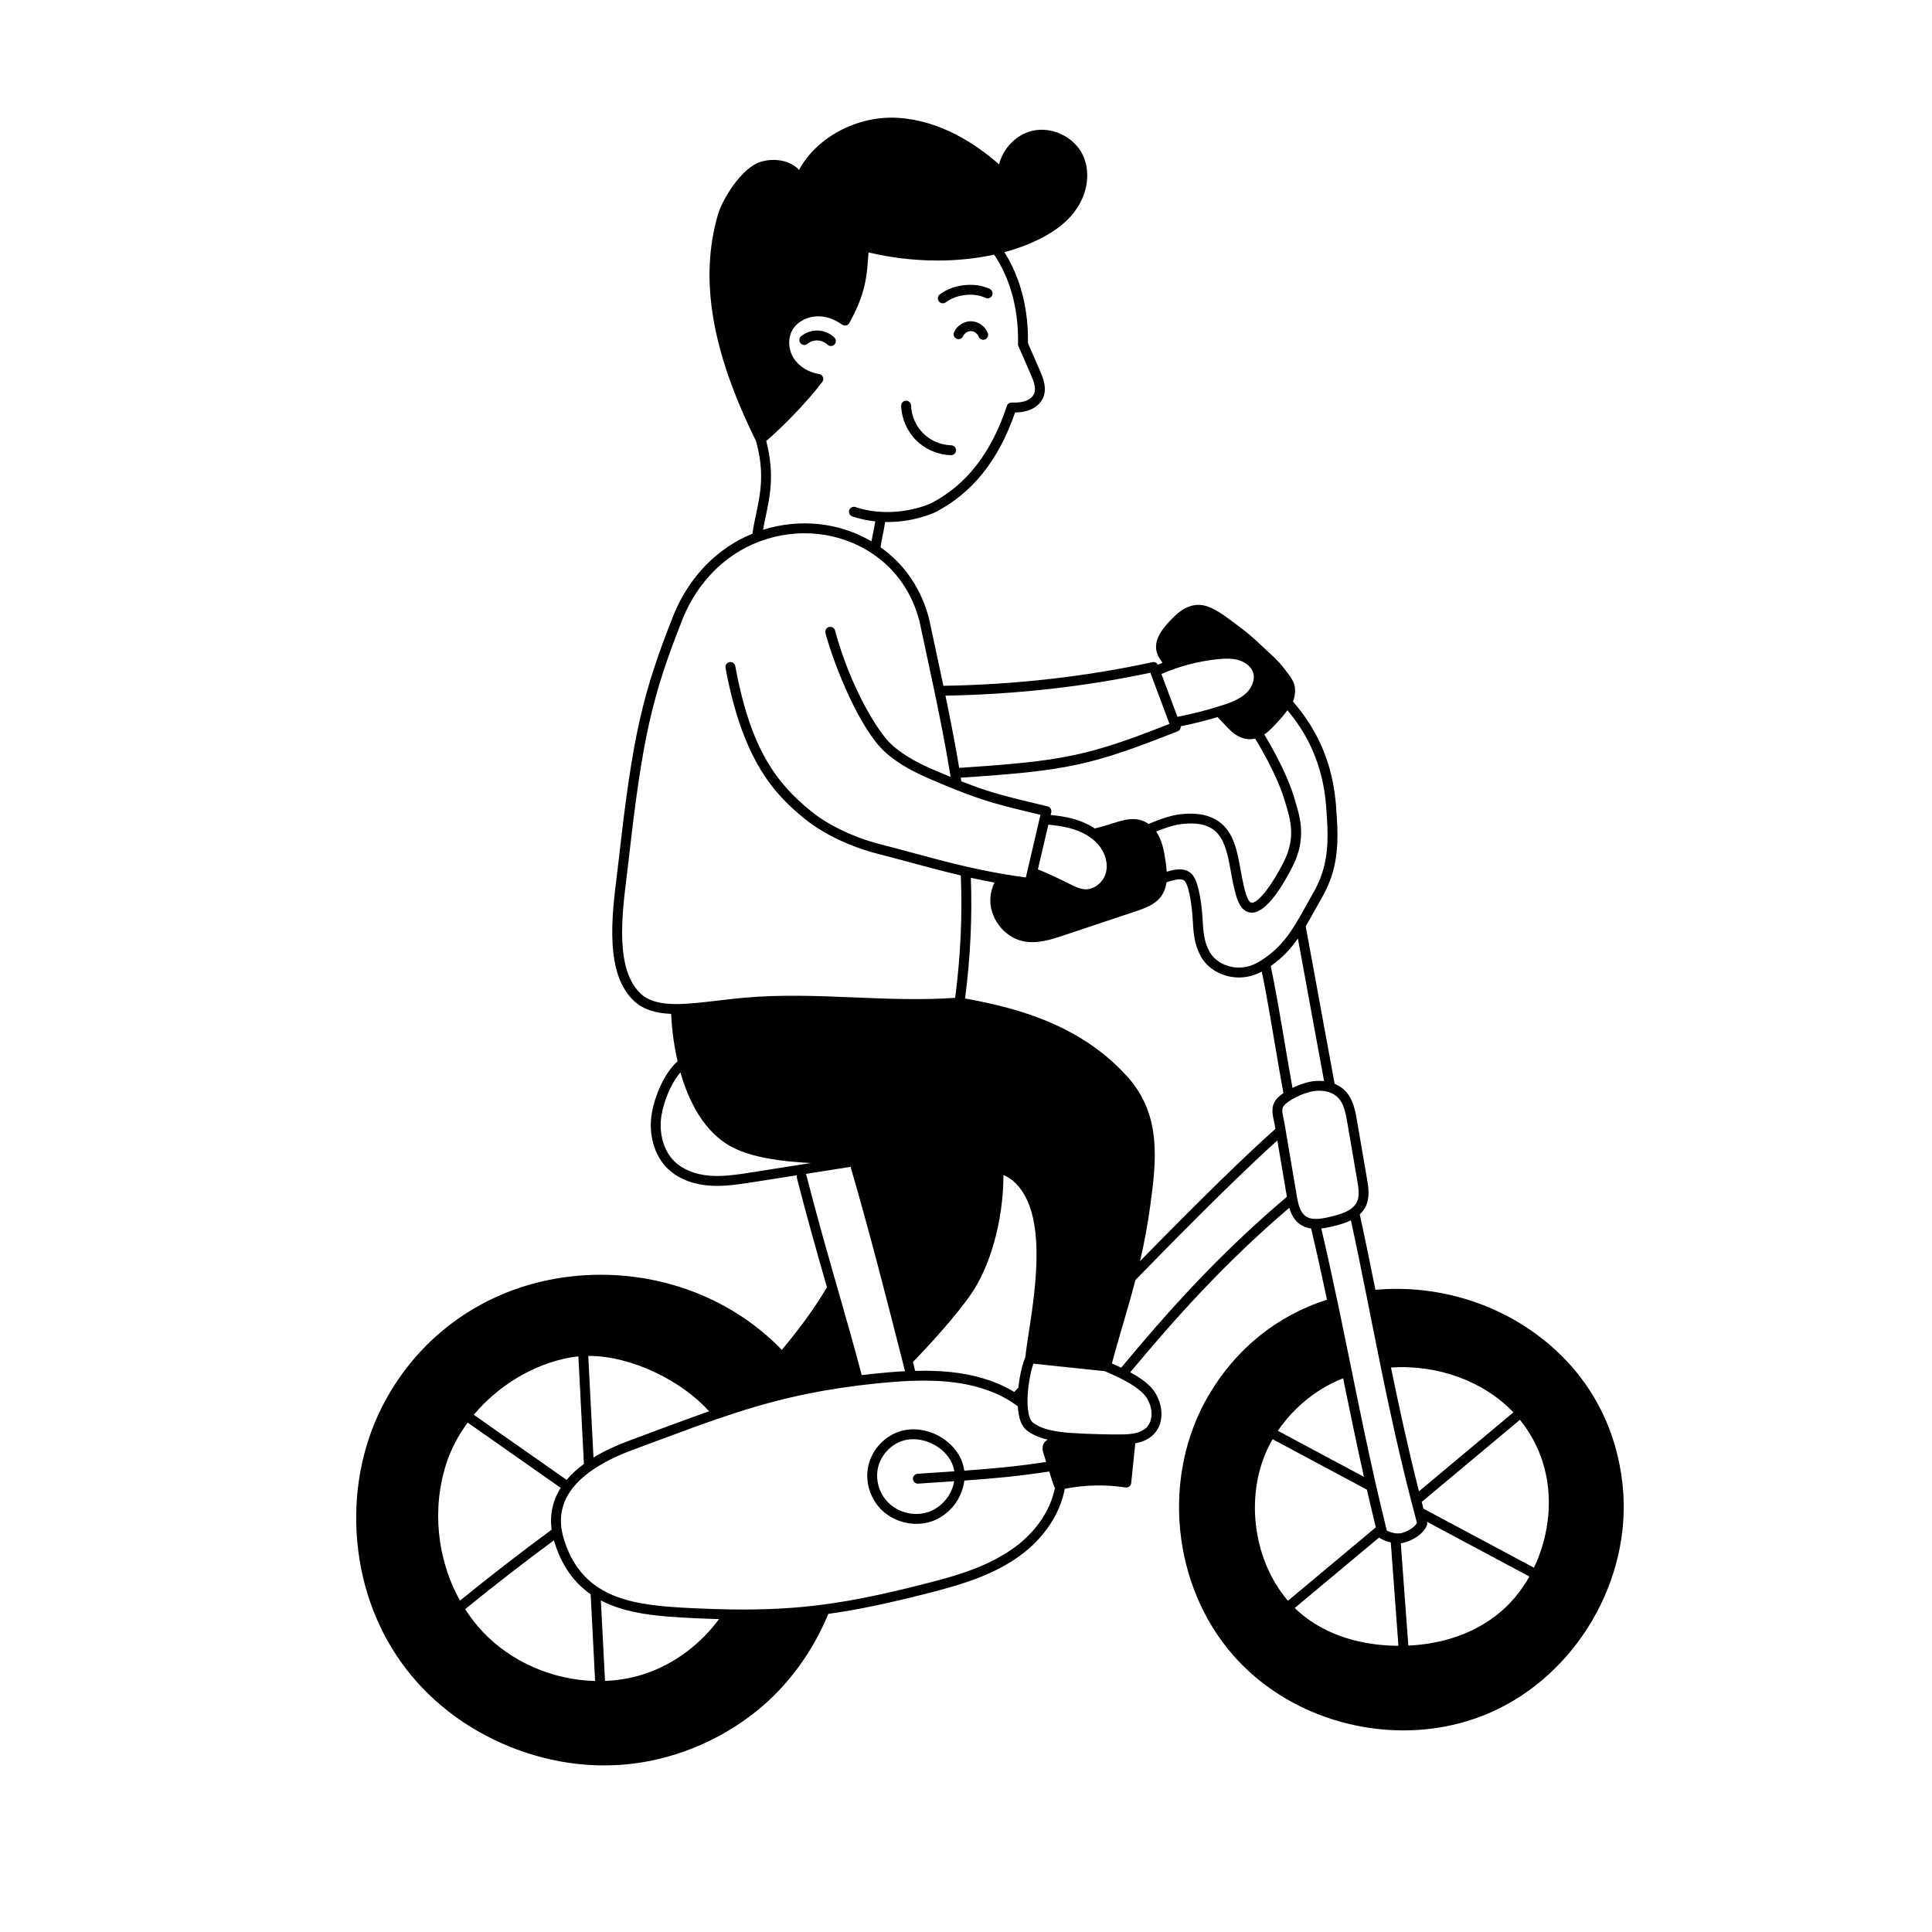 <?xml version="1.0" encoding="UTF-8"?>
<!-- Uploaded to: SVG Repo, www.svgrepo.com, Generator: SVG Repo Mixer Tools -->
<svg fill="#000000" width="800px" height="800px" version="1.1" viewBox="144 144 512 512" xmlns="http://www.w3.org/2000/svg">
 <path d="m574.04 537.91c-1.539-15.539-8.66-28.867-20.594-38.551-12.453-10.102-28.77-15-44.945-13.543-1.219-6.07-2.621-12.977-4.152-19.992 0.688-0.641 1.23-1.367 1.613-2.176v-0.004c1.137-2.406 0.664-5.16 0.316-7.168-0.504-2.934-1.008-5.871-1.512-8.805l-1.16-6.754c-0.395-2.32-0.938-5.492-3.004-7.723-0.797-0.855-1.777-1.512-2.91-1.984-0.809-4.41-1.652-8.969-2.492-13.531-1.805-9.781-3.664-19.887-5.172-28.211 0.836-1.398 1.652-2.859 2.504-4.398 0.559-1.004 1.129-2.035 1.734-3.09 3.477-6.086 4.606-11.922 4.031-20.816-0.02-0.301-0.039-0.621-0.059-0.965-0.348-5.957-1.066-18.227-11.602-30.293 0.141-0.301 0.242-0.574 0.301-0.828 0.844-3.465-0.25-4.867-2.426-7.66l-0.496-0.637c-1.18-1.527-2.68-2.906-4.133-4.234-0.52-0.477-1.035-0.949-1.516-1.414-2.16-2.082-4.481-4.027-6.891-5.781-0.293-0.215-0.605-0.445-0.926-0.684-2.195-1.633-4.926-3.668-7.519-4.223-2.731-0.582-5.477 0.508-8.168 3.246-2.125 2.164-5.688 5.789-4.113 9.738 0.281 0.711 0.719 1.43 1.344 2.207-0.418 0.168-0.832 0.34-1.246 0.52-0.27-0.516-0.852-0.801-1.438-0.676-17.75 3.859-36.387 5.961-55.402 6.262-0.723-3.422-1.473-6.918-2.242-10.516-0.496-2.32-1.004-4.68-1.527-7.137-2.019-7.957-6.477-14.527-12.898-19.07 0.207-1.328 0.41-2.332 0.625-3.383 0.203-0.984 0.41-2.004 0.613-3.301 0.203 0.004 0.406 0.012 0.605 0.012 7.129 0 12.34-2.438 12.668-2.598 9.852-5.094 16.777-13.75 21.156-26.438 0.961-0.02 2.012-0.109 3.051-0.398 2.055-0.562 3.652-1.832 4.375-3.488 1.062-2.426 0.117-5.008-0.855-7.238l-0.094-0.219c-1.027-2.352-2.051-4.699-3.07-7.043 0.172-9.277-2.144-16.152-4.137-20.301-0.625-1.301-1.332-2.574-2.102-3.801 2.367-0.637 4.637-1.402 6.777-2.309 5.508-2.328 9.438-5.164 12.008-8.676 3.348-4.574 4.121-10.391 1.965-14.82-2.312-4.758-8.164-7.551-13.324-6.359-4.277 0.992-7.777 4.656-8.836 8.895-6.379-5.598-15.742-11.664-26.859-12.324-10.746-0.637-21.516 5.176-26.152 13.801-2.398-2.606-6.644-3.227-10.16-2.144-5.172 1.59-10.199 10.07-11.332 13.984-4.938 17.023-1.73 36.098 10.094 60.023 2.348 8.438 1.152 14.023-0.004 19.43-0.371 1.742-0.719 3.406-0.941 5.109-9.266 3.781-16.633 11.289-20.793 21.262-8.48 21.34-10.949 32.32-14.664 65.285-0.133 1.168-0.285 2.41-0.445 3.703-1.391 11.195-3.297 26.531 4.668 33.727 2.269 2.051 5.371 3.102 9.68 3.277 0.195 4.254 0.781 8.551 1.711 12.555-3.574 3.195-6.016 9.195-6.809 13.668-0.988 5.644 0.609 11.309 4.164 14.773 3.371 3.281 7.852 4.266 11.02 4.508 0.707 0.055 1.41 0.078 2.113 0.078 3.176 0 6.312-0.488 9.367-0.965l11.766-1.848c-0.059 0.215-0.07 0.441-0.012 0.672 2.574 10.125 5.309 19.715 7.969 28.996-3.074 5.246-7 10.695-11.961 16.598-14.156-14.66-35.031-21.91-56.16-19.418-20.789 2.449-38.488 14.195-48.559 32.223-5.926 10.594-8.68 22.918-7.961 35.645 0.719 12.727 4.844 24.664 11.93 34.516 7.086 9.859 17.086 17.574 28.922 22.305 8.059 3.223 16.449 4.856 24.75 4.856 3.894 0 7.769-0.359 11.578-1.082 10.527-2.004 20.512-6.625 28.875-13.367 8.195-6.617 14.734-15.496 18.957-25.711 7.902-1.086 16.395-2.875 28.195-5.938 7.832-2.031 16.016-4.609 22.832-9.656 6.234-4.629 10.426-10.977 11.629-17.547 5.269-1.051 10.805-1.188 16.098-0.359 0.355 0.055 0.719-0.039 1.004-0.258s0.469-0.547 0.504-0.906l1.086-10.555c1.68-0.301 3.305-0.898 4.617-2.106 3.457-3.191 2.707-8.789 0.031-12.148-1.215-1.523-3.184-3.019-5.984-4.551 11.594-13.914 24.758-28.75 42.148-43.59 0.492 1.68 1.273 3.234 2.742 4.309 0.859 0.629 1.883 1.023 3.051 1.188 1.336 5.648 2.68 11.691 4.195 18.855-13.246 4.254-24.059 12.953-31.312 25.25-12.652 21.449-9.859 50.555 6.644 69.203 11.254 12.715 28.102 19.691 44.914 19.691 7.856 0 15.707-1.523 22.973-4.695 22.828-9.961 37.617-35.184 35.16-59.969zm-75.574-48.867c-1.566-7.438-2.949-13.676-4.312-19.477 1.027-0.117 2.047-0.328 3.023-0.562 1.648-0.395 3.332-0.867 4.828-1.605 1.539 7.094 2.949 14.059 4.156 20.098l1.133 5.684c0.812 4.09 1.629 8.18 2.465 12.297 2.106 10.332 4.734 22.738 8.254 36.406 0.27 1.043 0.543 2.09 0.82 3.144 0.227 0.855 0.453 1.715 0.688 2.582-0.887 1.426-2.695 2.215-3.75 2.57-0.543 0.188-1.156 0.242-1.828 0.168-0.746-0.074-1.555-0.316-2.414-0.719-0.059-0.234-0.113-0.465-0.172-0.703-0.898-3.613-1.781-7.32-2.695-11.332-2.269-9.941-4.266-19.645-6.453-30.387l-0.445-2.188c-0.266-1.309-0.535-2.629-0.805-3.953-0.812-3.981-1.645-8.023-2.484-12.023zm1.477 20.215c1.867 9.152 3.609 17.594 5.523 26.121-7.609-4.066-15.215-8.133-22.82-12.203 2.812-4.152 6.527-7.809 10.84-10.602 2.004-1.297 4.176-2.402 6.457-3.316zm-20.391 19.496c0.5-1.141 1.07-2.258 1.699-3.352 8.324 4.457 16.652 8.91 24.984 13.359 0.277 1.203 0.551 2.379 0.82 3.535 0.52 2.219 1.039 4.363 1.555 6.465-7.762 6.488-15.527 12.973-23.289 19.453-8.91-10.332-11.359-26.707-5.769-39.465zm29.926 22.703c0.094 0.094 0.195 0.176 0.312 0.238 0.957 0.504 1.891 0.855 2.785 1.07l2.023 27.383c-0.133 0-0.27 0-0.402-0.004-6.777-0.074-16.562-1.508-24.688-7.906-0.828-0.652-1.625-1.359-2.387-2.106 7.453-6.223 14.906-12.449 22.359-18.676zm7.746 28.637-2.004-27.129c0.48-0.051 0.945-0.145 1.391-0.297 1.543-0.523 4.312-1.781 5.5-4.344 0.129-0.277 0.156-0.594 0.078-0.891-0.012-0.051-0.027-0.102-0.039-0.152l4.141 2.211c7.672 4.102 15.344 8.203 23.02 12.301-2.297 4.066-5.309 7.652-8.922 10.41-7.606 5.805-16.336 7.578-23.156 7.894zm33.293-20.633c-7.664-4.094-15.328-8.191-22.992-12.289l-6.297-3.367c-0.156-0.594-0.312-1.188-0.465-1.777 8.676-7.258 17.355-14.512 26.031-21.762 2.707 3.324 4.75 7.109 6.066 11.285 2.859 9.023 1.77 19.312-2.348 27.91zm-30.477-20.246c-3.09-12.191-5.473-23.332-7.414-32.812 12.398-0.832 24.594 3.637 32.441 11.891-8.344 6.973-16.684 13.945-25.027 20.922zm-25.141-108.71c-1.402-0.156-2.883-0.062-4.316 0.297-1.344 0.34-2.754 0.867-4.059 1.5-0.68-3.773-1.367-7.824-2.035-11.762-1.219-7.199-2.481-14.633-3.727-20.539 0.328-0.23 0.66-0.469 0.992-0.719 2.656-2 4.629-4.312 6.203-6.559 1.406 7.746 3.062 16.723 4.668 25.445 0.766 4.152 1.531 8.301 2.273 12.34zm-12 4.129c-2.25 2.019-1.758 4.289-1.324 6.293 0.09 0.418 0.184 0.852 0.262 1.312l0.16 0.938c-7.797 6.894-19.848 18.664-35.871 35.039 1.184-5.121 2.062-9.91 2.715-14.777 1.496-11.121 3.188-23.723-5.891-33.902-12.137-13.605-28.535-18.285-43.191-20.93 1.41-10.973 1.91-21.473 1.527-31.984 2.027 0.449 4.102 0.871 6.242 1.262-0.574 1.238-0.93 2.516-1.051 3.816-0.488 5.359 3.562 10.75 8.844 11.777 0.754 0.145 1.508 0.207 2.258 0.207 2.894 0 5.731-0.941 8.102-1.734 6.418-2.144 12.836-4.285 19.254-6.43l0.332-0.109c1.996-0.672 4.731-1.59 6.363-3.758 0.805-1.066 1.297-2.324 1.5-3.828 3.582-1.254 4.648-0.887 5.156 0.117 0.973 1.926 1.609 6.363 1.809 9.906 0.191 3.359 0.355 6.258 2.062 9.469 1.781 3.371 5.656 5.617 9.871 5.723 0.109 0.004 0.219 0.004 0.332 0.004 2.09 0 4.016-0.504 6.031-1.574 1.176 5.699 2.363 12.703 3.516 19.504 0.723 4.269 1.469 8.668 2.207 12.715-0.445 0.309-0.852 0.621-1.207 0.941zm-66.25 62.445c-0.395 2.574-0.738 4.805-0.914 6.566-0.809 1.863-1.523 4.953-1.859 8.078l-1.098 1.156c-1.703-1.035-3.488-1.91-5.348-2.613-5.875-2.246-12.543-3.195-20.902-2.977l-0.504-1.973-0.094-0.363c6.199-6.402 11.352-12.375 14.922-17.293 5.566-7.676 9.047-20.164 9.074-32.273 0.984 0.445 1.836 0.957 2.527 1.543 9.164 7.809 6.051 28.059 4.191 40.156zm49.828-178.36c1.84-0.199 3.981-0.328 5.879 0.254 1.848 0.566 3.277 1.828 3.738 3.289 0.629 2.016-0.523 4.231-1.941 5.527-1.742 1.582-4.172 2.453-6.316 3.144-3.824 1.238-7.793 2.25-11.805 3.035l-4.246-11.359c4.699-2.023 9.633-3.34 14.695-3.891zm-12.551 17.121c-21.66 8.516-28.062 9.844-55.734 11.652-1.137-6.832-2.496-13.637-3.637-19.137 18.621-0.328 36.875-2.363 54.305-6.074zm-55.172 15.207c-0.047-0.316-0.098-0.637-0.148-0.953 28.336-1.855 34.57-3.234 57.48-12.285 0.551-0.219 0.871-0.773 0.82-1.336 3.305-0.66 6.57-1.477 9.762-2.438 0.961 1.008 1.922 2.012 2.879 3.019 2.047 2.16 4.004 2.844 5.656 2.844 0.504 0 0.977-0.066 1.418-0.172 5.453 8.957 7.363 14.773 7.824 16.379 0.113 0.391 0.23 0.789 0.355 1.199 1.168 3.879 2.625 8.703-0.562 15.051-3.129 6.234-6.688 10.812-8.461 10.887-0.125 0.004-0.465 0.02-0.91-0.707-0.906-1.477-1.633-5.453-2.16-8.352-0.227-1.234-0.438-2.402-0.641-3.281-0.938-4.074-2.894-12.551-15.262-11.121-2.652 0.305-5.91 1.508-8.402 2.578-3.141-2.219-6.637-1.094-9.477-0.172-0.66 0.215-1.281 0.414-1.891 0.582-0.969 0.262-1.934 0.527-2.902 0.793-1.684-1.129-3.676-2.016-5.91-2.609-1.949-0.523-3.957-0.801-5.793-0.977l0.164-0.707c0.164-0.703-0.27-1.406-0.973-1.574l-0.57-0.137c-10.547-2.516-14.691-3.504-22.297-6.508zm23.07 11.504c1.82 0.168 3.816 0.426 5.719 0.934 3.148 0.84 5.715 2.305 7.426 4.238 1.941 2.199 2.75 5.094 2.113 7.551-0.668 2.555-3.152 4.527-5.527 4.402-1.41-0.074-2.809-0.773-4.164-1.449-2.793-1.406-5.231-2.566-8.336-3.844l2.766-11.828zm73.859-1.215c0.539 8.328-0.492 13.754-3.688 19.344-0.609 1.066-1.188 2.109-1.75 3.117-0.93 1.676-1.809 3.258-2.711 4.742-1.715 2.82-3.926 6.051-7.363 8.637-0.547 0.41-1.086 0.793-1.605 1.133-2.309 1.527-4.234 2.152-6.481 2.102-3.281-0.082-6.273-1.777-7.617-4.324-1.438-2.711-1.582-5.219-1.762-8.391-0.207-3.707-0.863-8.527-2.086-10.941-1.547-3.062-4.863-2.551-7.426-1.734-0.062-0.996-0.188-1.98-0.324-2.926-0.41-2.742-0.949-5.551-2.481-7.727 2.152-0.879 4.68-1.75 6.715-1.984 9.273-1.07 11.16 3.695 12.406 9.105 0.191 0.82 0.398 1.957 0.617 3.16 0.629 3.449 1.34 7.359 2.508 9.254 0.984 1.598 2.207 1.961 3.113 1.961 0.051 0 0.098 0 0.148-0.004 4.004-0.172 8.418-7.801 10.695-12.332 3.656-7.281 1.965-12.891 0.727-16.984-0.121-0.398-0.238-0.789-0.348-1.168-0.48-1.668-2.438-7.652-7.93-16.73 0.391-0.258 0.777-0.551 1.156-0.891 1.109-0.984 3.391-3.375 4.988-5.523 9.449 11.203 10.113 22.555 10.438 28.117 0.02 0.348 0.039 0.676 0.059 0.98zm-85.773-145.57c1.859 3.879 4.027 10.312 3.879 19.074-0.055 0.23-0.047 0.473 0.031 0.711 0.027 0.078 0.059 0.152 0.098 0.227 1.051 2.41 2.106 4.828 3.16 7.246l0.094 0.219c0.785 1.801 1.496 3.68 0.859 5.133-0.402 0.914-1.398 1.664-2.668 2.012-1.082 0.297-2.266 0.32-3.277 0.305-0.574-0.023-1.086 0.355-1.266 0.898-4.133 12.496-10.73 20.945-20.133 25.809-0.094 0.043-9.539 4.434-19.98 0.977-0.691-0.23-1.43 0.145-1.656 0.832-0.227 0.688 0.145 1.43 0.832 1.656 2.09 0.691 4.129 1.102 6.07 1.309-0.184 1.113-0.363 2.008-0.555 2.938-0.148 0.73-0.301 1.48-0.457 2.348-8.539-5.012-19.004-6.129-28.723-3.059 0.199-1.156 0.441-2.324 0.699-3.535 1.133-5.305 2.402-11.309 0.141-19.984 4.414-3.816 10.73-10.219 14.855-15.672 0.277-0.367 0.344-0.855 0.168-1.281-0.172-0.426-0.559-0.734-1.016-0.805-2.812-0.438-5.316-1.996-6.703-4.16-1.453-2.273-1.617-5.266-0.402-7.445 1.359-2.441 4.508-3.945 7.66-3.66 1.879 0.168 3.801 0.922 5.562 2.172 0.02 0.016 0.043 0.023 0.062 0.035 0.023 0.012 0.039 0.031 0.062 0.043 0.199 0.109 0.418 0.164 0.633 0.164 0.461 0 0.91-0.246 1.148-0.68 4.324-7.844 4.644-12.195 5.078-18.691 6.055 1.43 12.258 2.144 18.297 2.144 5.195 0 10.262-0.527 15-1.566 0.906 1.371 1.73 2.805 2.438 4.281zm-99.801 160.24c0.164-1.305 0.316-2.555 0.449-3.734 3.684-32.676 6.121-43.543 14.484-64.59 3.984-9.543 11.098-16.68 20.027-20.102 0.008-0.004 0.02-0.008 0.027-0.012 10.133-3.867 21.383-2.691 30.09 3.144 6.25 4.188 10.574 10.418 12.492 17.973 0.516 2.41 1.02 4.769 1.52 7.09 0.852 3.961 1.676 7.805 2.461 11.555l0.008 0.031c1.254 6.008 2.856 13.902 4.125 21.723 0.043 0.273 0.082 0.543 0.125 0.816-1.176-0.484-2.438-1.016-3.816-1.602-3.914-1.668-8.387-3.809-11.902-7.051-3.637-3.356-10.895-15.266-14.91-30.16-0.188-0.699-0.91-1.113-1.609-0.926-0.699 0.188-1.113 0.91-0.926 1.609 2.453 9.102 9.133 25.379 15.668 31.406 3.809 3.516 8.535 5.781 12.652 7.535 2.227 0.949 4.164 1.754 5.926 2.457 0.008 0.004 0.012 0.004 0.02 0.008 8.156 3.262 12.434 4.309 22.715 6.762l-3.496 14.965c-0.004 0.016-0.008 0.031-0.012 0.047l-0.371 1.586c-2.094-0.277-4.113-0.586-6.07-0.922l-0.023-0.004c-8.637-1.484-16.105-3.496-23.91-5.602-2.789-0.754-5.672-1.527-8.656-2.297-6.84-1.754-13.629-4.988-18.16-8.648-9.48-7.66-16.164-16.781-20.188-38.547-0.129-0.711-0.812-1.184-1.527-1.051-0.711 0.133-1.184 0.816-1.051 1.527 4.617 24.996 13.32 33.812 21.117 40.109 4.809 3.887 11.969 7.305 19.156 9.148 2.969 0.762 5.844 1.539 8.625 2.285 4.5 1.215 8.891 2.394 13.461 3.469 0.43 10.66-0.055 21.293-1.496 32.434-8.871 0.629-17.93 0.254-26.703-0.105-9.656-0.398-19.645-0.809-29.465 0.102-2.356 0.219-4.621 0.484-6.812 0.742-3.969 0.469-7.715 0.91-10.934 0.91h-0.105c-4.289-0.012-7.207-0.848-9.184-2.633-6.949-6.281-5.141-20.832-3.82-31.457zm32.906 78.707c-3.582 0.559-7.285 1.137-10.875 0.863-3.863-0.297-7.199-1.637-9.387-3.773-2.945-2.871-4.254-7.637-3.414-12.441 0.652-3.684 2.5-8.309 4.981-11.164 2.098 7.328 6.164 16.016 13.98 19.945 5.172 2.602 12.539 3.656 20.574 4.074l-0.012 0.004-15.852 2.488zm14.523 0.379 11.902-1.867c0.039 0.242 0.113 0.488 0.172 0.695 4.863 16.719 9.039 33.086 13.871 52.035l0.363 1.426c-1.207 0.062-2.473 0.145-3.836 0.258-1.34 0.109-2.676 0.238-4.008 0.371-1.234 0.125-2.441 0.262-3.637 0.406-1.941-7.406-4.082-14.875-6.344-22.762-2.766-9.648-5.625-19.625-8.309-30.168-0.035-0.145-0.102-0.277-0.18-0.395zm-26.5 63.227c-0.438 0.152-2.953 1.051-3.371 1.203-0.281 0.102-2.68 0.973-2.973 1.082-0.418 0.152-5.363 1.984-5.883 2.176-0.238 0.09-2.207 0.824-2.973 1.109-1.719 0.641-3.484 1.301-5.305 1.977-3.508 1.305-6.606 2.781-9.254 4.398-0.457-8.93-0.914-17.859-1.375-26.793l-0.008-0.145h0.039c11.746 0 24.945 6.82 31.992 14.68-0.059 0.02-0.113 0.039-0.172 0.059-0.238 0.082-0.48 0.168-0.723 0.254zm-30.512 48.172 0.375 7.273c0.27 5.238 0.539 10.477 0.812 15.719-11.203-0.266-22.238-5.059-29.75-13.012-1.738-1.84-3.305-3.871-4.688-6.031 7.652-6.234 15.555-12.355 23.527-18.242 0.039 0.133 0.066 0.262 0.109 0.395 1.883 6.152 5.035 10.703 9.617 13.898zm29.465 6.43c0.203 0.008 0.406 0.016 0.605 0.023 0.547 0.023 1.082 0.039 1.617 0.059 0.168 0.004 0.34 0.012 0.504 0.016 0.621 0.02 1.234 0.039 1.84 0.055-4.801 6.477-11.297 11.441-18.516 14.102-3.699 1.363-7.633 2.129-11.707 2.289-0.273-5.281-0.547-10.562-0.816-15.84l-0.281-5.496c6.789 3.57 15.199 4.258 24.605 4.695 0.73 0.035 1.441 0.066 2.144 0.094zm-39.793-23.543c-8.23 6.051-16.391 12.367-24.293 18.797-6.164-11.031-7.5-24.578-3.547-36.551 1.238-3.754 3.156-7.34 5.578-10.625 8.223 5.777 16.438 11.539 24.664 17.301-2.144 3.379-2.953 7.102-2.402 11.082zm3.957-13.195c-8.199-5.746-16.391-11.492-24.594-17.25 6.406-7.652 15.637-13.355 25.441-15.168 0.746-0.137 1.508-0.238 2.277-0.312l0.008 0.156c0.488 9.453 0.973 18.898 1.457 28.352-1.801 1.32-3.336 2.738-4.586 4.223zm118.82 17.805c-6.453 4.781-14.352 7.262-21.926 9.227-12.062 3.133-20.625 4.918-28.629 5.977-8.008 1.07-15.832 1.473-25.363 1.312-2.875-0.047-5.848-0.145-9.09-0.297-10.035-0.465-18.875-1.203-25.445-5.523-4.356-2.863-7.332-7.066-9.105-12.859-0.223-0.727-0.395-1.43-0.512-2.102-0.73-3.996 0.133-7.691 2.555-10.977 1.328-1.793 3.137-3.5 5.375-5.066 1.066-0.746 2.234-1.465 3.504-2.156 2.109-1.148 4.488-2.219 7.109-3.195 1.82-0.676 3.586-1.336 5.309-1.977 0.82-0.305 1.629-0.609 2.422-0.902 5.562-2.074 10.516-3.906 15.41-5.582 1.656-0.57 3.195-1.082 4.703-1.562 0.02-0.004 0.039-0.012 0.059-0.02 6.609-2.113 12.523-3.672 18.609-4.914 5.769-1.176 11.758-2.074 18.305-2.746 1.316-0.129 2.637-0.258 3.961-0.367 1.934-0.156 3.668-0.262 5.258-0.32 0.012 0 0.023 0.004 0.035 0.004 0.016 0 0.027-0.004 0.043-0.004h0.012c8.496-0.312 15.141 0.566 20.926 2.777 2.574 0.977 5 2.312 7.227 3.965 0.18 3.144 0.973 5.297 2.371 6.375 1.434 1.105 3.172 1.887 5.414 2.434 0.02 0.031 0.035 0.066 0.055 0.098-0.055 0.031-0.117 0.059-0.168 0.098-1.676 1.156-1.043 3.012-0.742 3.902 0.043 0.129 0.086 0.254 0.125 0.379 0.051 0.164 0.227 0.719 0.461 1.469-7.734 1.188-14.551 1.797-21.699 2.305-0.387-2.961-2.016-5.734-4.66-7.816-3.625-2.856-8.367-3.859-12.371-2.613-4.367 1.355-7.797 5.301-8.527 9.816-0.578 3.566 0.488 7.367 2.856 10.168 2.457 2.906 6.238 4.547 10.016 4.547 1.32 0 2.641-0.199 3.902-0.617 4.695-1.547 8.234-5.961 8.793-10.859 7.398-0.523 14.434-1.152 22.496-2.402 0.027 0.086 0.055 0.168 0.082 0.254 0.305 0.957 0.602 1.891 0.828 2.586 0.195 0.605 0.367 1.133 0.605 1.504-1.137 5.84-4.941 11.508-10.57 15.688zm-25.73-16.809c0.031 0 0.059 0 0.09-0.004 1.883-0.129 3.699-0.246 5.469-0.363 1.379-0.09 2.727-0.18 4.062-0.27-0.609 3.711-3.352 7-6.941 8.184-3.891 1.281-8.449-0.008-11.094-3.133-1.879-2.223-2.727-5.234-2.269-8.055 0.578-3.555 3.277-6.664 6.715-7.731 0.867-0.27 1.789-0.398 2.734-0.398 2.488 0 5.125 0.906 7.238 2.57 2.043 1.609 3.316 3.711 3.656 5.938-1.402 0.094-2.824 0.188-4.273 0.285-1.773 0.117-3.594 0.234-5.477 0.363-0.723 0.051-1.27 0.676-1.219 1.398 0.047 0.691 0.625 1.223 1.309 1.223zm60.207-23.32c1.953 2.449 2.516 6.484 0.242 8.582-1.559 1.434-4.074 1.664-6.328 1.699-2.711 0.043-9.18-0.082-13.582-0.395h-0.02c-1.129-0.082-2.098-0.18-2.805-0.277-0.852-0.125-1.605-0.258-2.297-0.41-2.148-0.465-3.727-1.129-4.965-2.086-0.383-0.297-1.285-1.375-1.391-5.027-0.035-1.086 0.012-2.269 0.129-3.523 0.25-2.606 0.801-5.277 1.426-7.035l18.922 1.992c1.145 0.484 2.609 1.121 4.098 1.871 3.199 1.605 5.41 3.156 6.57 4.609zm-6.328-7.414c-0.867-0.414-1.703-0.789-2.453-1.113 0.836-3.211 1.789-6.481 2.801-9.926 1.137-3.867 2.309-7.867 3.422-12.18 16.691-17.129 29.328-29.555 37.617-36.996 0.684 4.055 1.371 8.105 2.055 12.16l0.473 2.777c-18.27 15.434-31.918 30.859-43.914 45.281zm46.629-44.988-0.598-3.508c-0.82-4.832-1.637-9.66-2.453-14.5l-0.281-1.656c-0.086-0.496-0.188-0.973-0.285-1.426-0.43-1.98-0.559-2.82 0.516-3.785 0.426-0.383 0.949-0.762 1.562-1.137 0.027-0.016 0.059-0.031 0.086-0.051 1.445-0.871 3.277-1.637 4.922-2.051 0.789-0.195 1.594-0.297 2.379-0.297 0.867 0 1.711 0.121 2.484 0.359 0.023 0.008 0.047 0.012 0.07 0.02 1.023 0.332 1.875 0.855 2.531 1.559 1.418 1.527 1.898 3.793 2.34 6.379l1.16 6.754c0.504 2.938 1.008 5.871 1.512 8.805 0.371 2.16 0.621 4.07-0.102 5.602-0.32 0.672-0.805 1.25-1.484 1.762-1.438 1.082-3.512 1.68-5.543 2.164-1.332 0.32-2.734 0.605-4.019 0.582-0.012 0-0.02-0.004-0.031-0.004h-0.004c-1.051-0.027-1.891-0.277-2.555-0.762-1.344-0.984-1.855-2.902-2.207-4.816zm-81.969-229.18c0.254 0.68-0.09 1.434-0.77 1.688-0.152 0.055-0.305 0.082-0.457 0.082-0.531 0-1.031-0.324-1.23-0.852-0.301-0.809-1.148-1.41-2.008-1.434-0.859-0.027-1.738 0.535-2.082 1.328-0.289 0.664-1.062 0.969-1.727 0.68-0.664-0.289-0.969-1.062-0.68-1.727 0.766-1.762 2.664-2.949 4.559-2.902 1.918 0.051 3.727 1.34 4.398 3.141zm-12.98-8.43c-0.438-0.578-0.32-1.402 0.258-1.836 3.594-2.703 9.277-3.324 13.227-1.445 0.656 0.312 0.934 1.094 0.621 1.75-0.312 0.652-1.094 0.934-1.75 0.621-3.078-1.465-7.699-0.949-10.52 1.176-0.234 0.18-0.512 0.262-0.789 0.262-0.398 0-0.793-0.18-1.051-0.523zm4.559 39.5c-0.016 0.715-0.602 1.281-1.312 1.281h-0.031c-3.422-0.082-6.773-1.512-9.203-3.918-2.43-2.406-3.887-5.75-4-9.168-0.023-0.723 0.543-1.332 1.27-1.355h0.043c0.703 0 1.285 0.559 1.309 1.27 0.09 2.754 1.266 5.449 3.223 7.391s4.664 3.094 7.418 3.16c0.727 0.016 1.297 0.617 1.281 1.344zm-32.262-29.902c0.523 0.5 0.539 1.332 0.039 1.855-0.258 0.27-0.602 0.402-0.949 0.402-0.328 0-0.652-0.121-0.906-0.363-0.695-0.668-1.648-1.074-2.613-1.113-0.973-0.043-1.945 0.285-2.691 0.895-0.562 0.457-1.387 0.371-1.848-0.191-0.457-0.562-0.371-1.387 0.191-1.848 1.238-1.008 2.856-1.543 4.457-1.484 1.594 0.066 3.168 0.734 4.32 1.84z"/>
</svg>